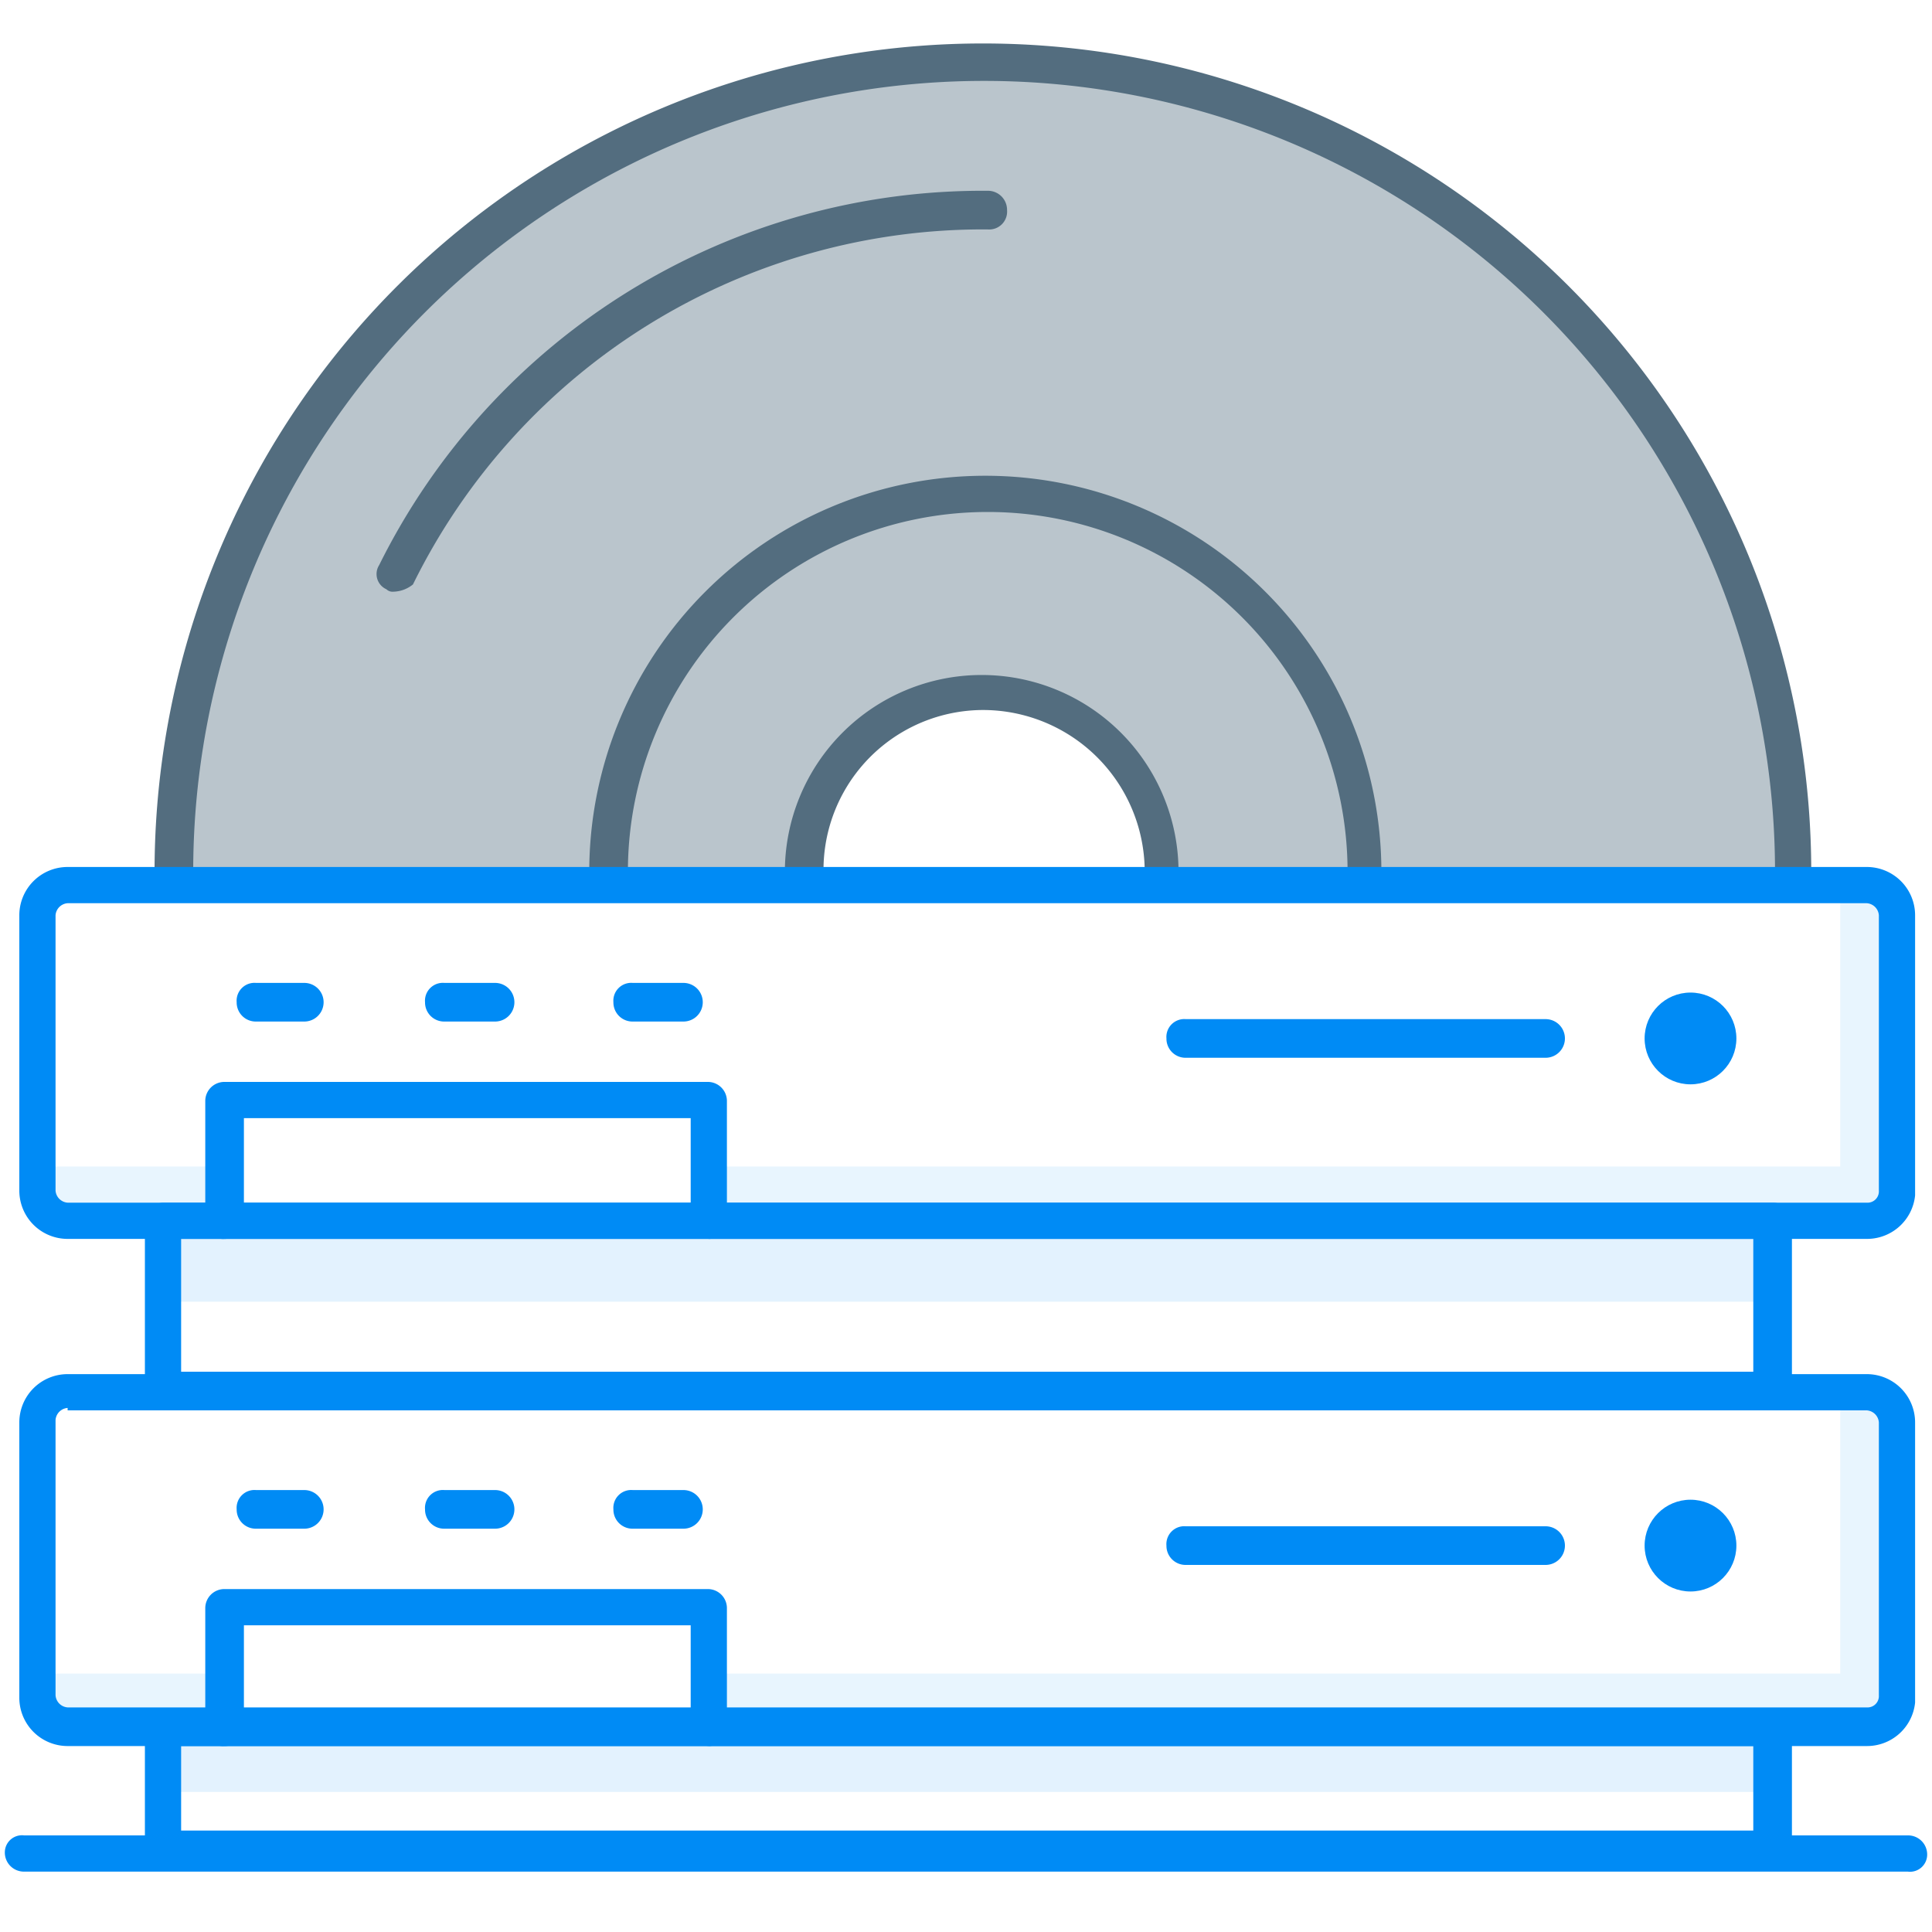 <svg id="Warstwa_1" data-name="Warstwa 1" xmlns="http://www.w3.org/2000/svg" viewBox="0 0 80 80"><defs><style>.cls-1{opacity:0.4;}.cls-2{fill:#536d7f;}.cls-3,.cls-5{opacity:0.3;}.cls-4,.cls-5{fill:#a1d4fc;isolation:isolate;}.cls-4{opacity:0.8;}.cls-6{fill:#008bf5;}</style></defs><g class="cls-1"><path class="cls-2" d="M40.6,2.34C22.09,2.34,7,17.74,7,36.64c0,.5,1.56,0,1.56,0h24a8,8,0,1,1,16,0H72.73s1.47.4,1.47,0C74.2,17.74,59.12,2.34,40.6,2.34Z"/></g><path class="cls-2" d="M74.3,36.9a.79.79,0,0,1-.8-.8A32.75,32.75,0,0,0,8,36.1a.79.79,0,0,1-.8.8.74.74,0,0,1-.8-.8,34.3,34.3,0,1,1,68.6,0A.77.77,0,0,1,74.3,36.9Z"/><path class="cls-2" d="M16.3,24.5a.37.37,0,0,1-.3-.1.69.69,0,0,1-.3-1A27.9,27.9,0,0,1,40.9,7.9a.79.79,0,0,1,.8.8.74.74,0,0,1-.8.8A26.31,26.31,0,0,0,17.1,24.2,1.33,1.33,0,0,1,16.3,24.5Z"/><path class="cls-2" d="M56.6,36.9a.79.79,0,0,1-.8-.8,14.9,14.9,0,1,0-29.8,0,.79.79,0,0,1-.8.8.74.74,0,0,1-.8-.8,16.4,16.4,0,1,1,32.8,0A.64.64,0,0,1,56.6,36.9Z"/><path class="cls-2" d="M48.2,36.9a.79.79,0,0,1-.8-.8,6.7,6.7,0,0,0-6.7-6.7,6.62,6.62,0,0,0-6.6,6.7.79.79,0,0,1-.8.8.74.74,0,0,1-.8-.8,8.15,8.15,0,1,1,16.3,0C49,36.5,48.6,36.9,48.2,36.9Z"/><g class="cls-3"><path class="cls-4" d="M77.3,57.5H76.2V69.3H29.5v2H77.3a1.27,1.27,0,0,0,1.4-1.1V58.6A1.27,1.27,0,0,0,77.3,57.5Z"/><path class="cls-4" d="M9.3,69.3h-8v.9a1.27,1.27,0,0,0,1.4,1.1H9.2v-2Z"/></g><rect class="cls-5" x="6.7" y="72.2" width="66.6" height="2"/><path class="cls-6" d="M73.3,77.3H6.7a.68.68,0,0,1-.7-.7v-5a.79.79,0,0,1,.8-.8H73.4a.79.79,0,0,1,.8.8v5A1.07,1.07,0,0,1,73.3,77.3ZM7.5,75.8H72.6V72.3H7.5Z"/><path class="cls-6" d="M77.3,72.3H2.8a2,2,0,0,1-2-2V58.9a2,2,0,0,1,2-2H77.3a2,2,0,0,1,2,2V70.5A2,2,0,0,1,77.3,72.3ZM2.8,58.3a.54.54,0,0,0-.5.5V70.2a.54.54,0,0,0,.5.5H77.3a.47.47,0,0,0,.5-.5V58.9a.54.54,0,0,0-.5-.5H2.8Z"/><path class="cls-6" d="M29.4,72.3a.79.79,0,0,1-.8-.8V67.3H10.1v4.2a.79.79,0,0,1-.8.8.74.74,0,0,1-.8-.8V66.6a.79.79,0,0,1,.8-.8h20a.79.79,0,0,1,.8.8v4.9A.77.77,0,0,1,29.4,72.3Z"/><path class="cls-6" d="M12.6,63.3h-2a.79.79,0,0,1-.8-.8.74.74,0,0,1,.8-.8h2a.8.8,0,1,1,0,1.6Z"/><path class="cls-6" d="M20.5,63.3H18.4a.79.79,0,0,1-.8-.8.74.74,0,0,1,.8-.8h2.1a.8.8,0,1,1,0,1.6Z"/><path class="cls-6" d="M28.3,63.3H26.2a.79.79,0,0,1-.8-.8.74.74,0,0,1,.8-.8h2.1a.8.8,0,1,1,0,1.6Z"/><circle class="cls-6" cx="70" cy="64" r="1.9"/><path class="cls-6" d="M64,64.8H49.1a.79.79,0,0,1-.8-.8.74.74,0,0,1,.8-.8H64a.8.8,0,0,1,0,1.6Z"/><g class="cls-3"><path class="cls-4" d="M77.3,36.5H76.2V48.3H29.5v2H77.3a1.27,1.27,0,0,0,1.4-1.1V37.6A1.27,1.27,0,0,0,77.3,36.5Z"/><path class="cls-4" d="M9.3,48.3h-8v.9a1.27,1.27,0,0,0,1.4,1.1H9.2v-2Z"/></g><rect class="cls-5" x="6.7" y="51" width="66.6" height="2.9"/><path class="cls-6" d="M73.3,58.3H6.7a.68.68,0,0,1-.7-.7v-7a.79.79,0,0,1,.8-.8H73.4a.79.79,0,0,1,.8.8v7A1.07,1.07,0,0,1,73.3,58.3ZM7.5,56.8H72.6V51.3H7.5Z"/><path class="cls-6" d="M77.3,51.3H2.8a2,2,0,0,1-2-2V37.9a2,2,0,0,1,2-2H77.3a2,2,0,0,1,2,2V49.5A2,2,0,0,1,77.3,51.3ZM2.8,37.4a.54.54,0,0,0-.5.5V49.3a.54.54,0,0,0,.5.5H77.3a.47.47,0,0,0,.5-.5V37.9a.54.54,0,0,0-.5-.5Z"/><path class="cls-6" d="M29.4,51.3a.79.79,0,0,1-.8-.8V46.3H10.1v4.2a.79.79,0,0,1-.8.8.74.74,0,0,1-.8-.8V45.6a.79.79,0,0,1,.8-.8h20a.79.79,0,0,1,.8.8v4.9A.77.77,0,0,1,29.4,51.3Z"/><path class="cls-6" d="M12.6,42.3h-2a.79.79,0,0,1-.8-.8.74.74,0,0,1,.8-.8h2a.8.8,0,0,1,0,1.6Z"/><path class="cls-6" d="M20.5,42.3H18.4a.79.79,0,0,1-.8-.8.74.74,0,0,1,.8-.8h2.1a.8.8,0,0,1,0,1.6Z"/><path class="cls-6" d="M28.3,42.3H26.2a.79.79,0,0,1-.8-.8.74.74,0,0,1,.8-.8h2.1a.8.8,0,1,1,0,1.6Z"/><circle class="cls-6" cx="70" cy="43" r="1.9"/><path class="cls-6" d="M64,43.8H49.1a.79.79,0,0,1-.8-.8.74.74,0,0,1,.8-.8H64a.8.8,0,0,1,0,1.6Z"/><path class="cls-6" d="M79,77.5H1a.79.79,0,0,1-.8-.8A.71.71,0,0,1,1,76H79a.79.79,0,0,1,.8.8A.71.71,0,0,1,79,77.5Z"/></svg>
